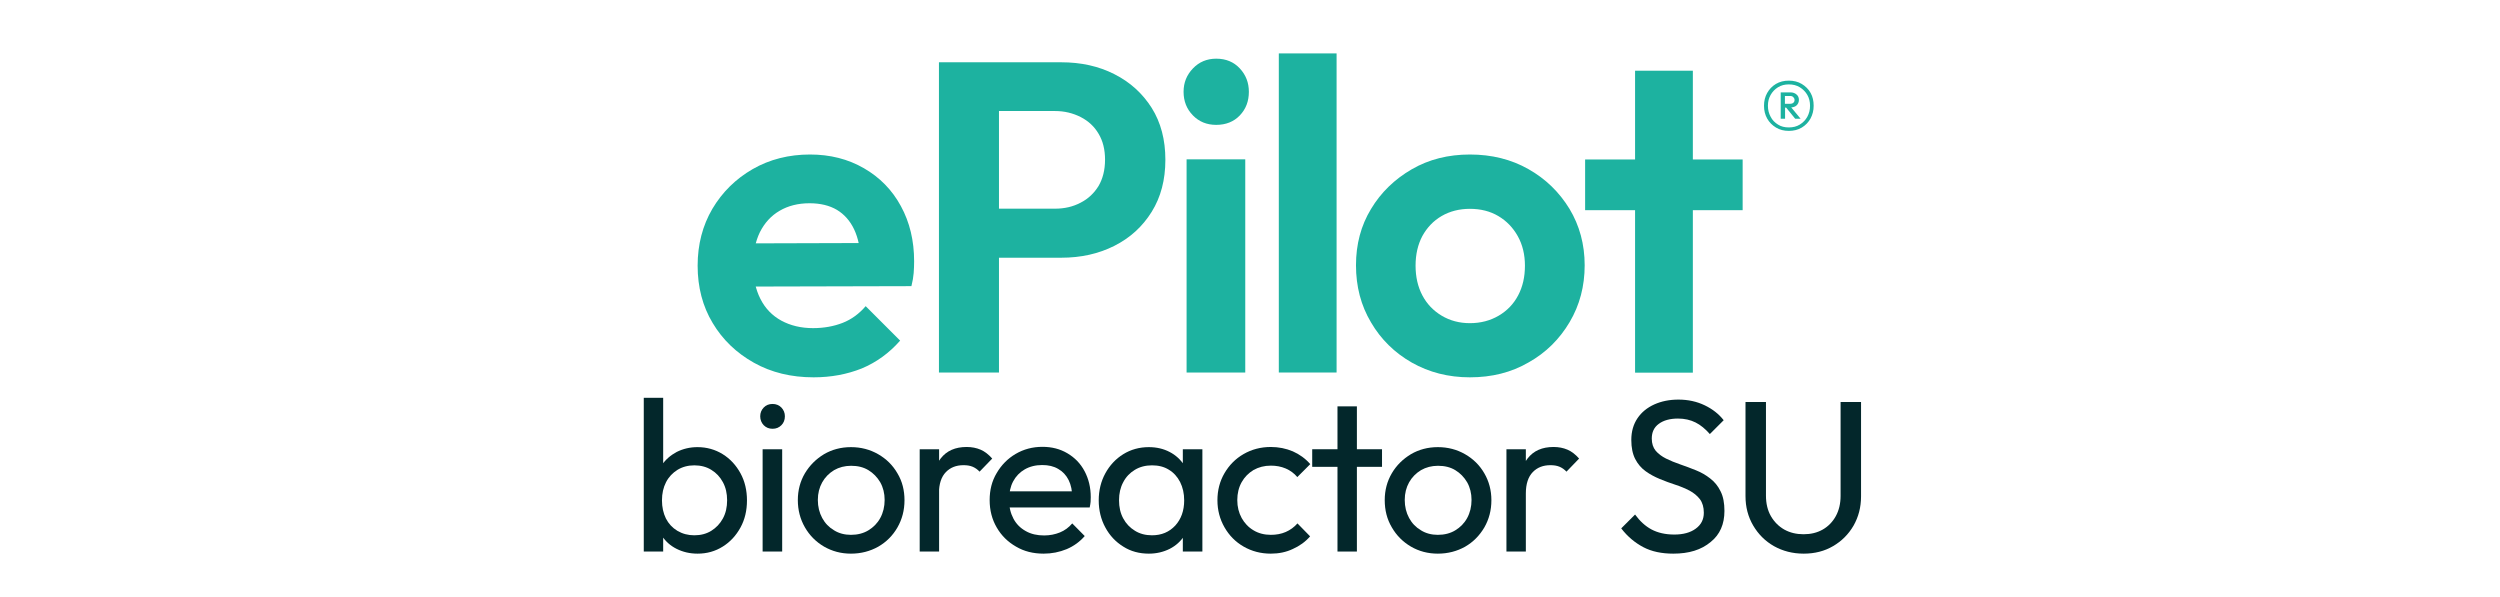 <?xml version="1.0" encoding="UTF-8"?> <!-- Generator: Adobe Illustrator 28.0.0, SVG Export Plug-In . SVG Version: 6.00 Build 0) --> <svg xmlns="http://www.w3.org/2000/svg" xmlns:xlink="http://www.w3.org/1999/xlink" version="1.1" id="BLACK" x="0px" y="0px" viewBox="0 0 1661.7 397.1" style="enable-background:new 0 0 1661.7 397.1;" xml:space="preserve"> <style type="text/css"> .st0{fill:#1DB2A0;} .st1{fill:#FFFFFF;} .st2{fill:#03272B;} </style> <g> <path class="st2" d="M427.9,366.6V264.4h12.9v50.8l-2.4,16.5l2.4,16.6v18.3H427.9z M463.7,368c-5.2,0-9.8-1.1-14-3.2 c-4.2-2.1-7.5-5.1-9.9-8.9c-2.5-3.8-3.9-8.2-4.2-13v-20.5c0.3-5,1.7-9.3,4.2-13.1c2.5-3.8,5.9-6.7,10-8.9c4.2-2.1,8.8-3.2,13.8-3.2 c6.2,0,11.8,1.6,16.8,4.7c5,3.1,8.9,7.4,11.8,12.7c2.9,5.3,4.3,11.4,4.3,18c0,6.7-1.4,12.7-4.3,18c-2.9,5.3-6.8,9.6-11.8,12.7 C475.5,366.4,469.9,368,463.7,368z M461.5,355.8c4.3,0,8.1-1,11.3-3c3.2-2,5.8-4.7,7.7-8.2c1.9-3.5,2.8-7.5,2.8-12.1 c0-4.5-0.9-8.5-2.8-12c-1.9-3.5-4.4-6.2-7.7-8.2c-3.2-2-7-3-11.3-3c-4.2,0-7.9,1-11.2,3c-3.2,2-5.8,4.7-7.6,8.2 c-1.8,3.5-2.7,7.5-2.7,12.1c0,4.5,0.9,8.5,2.6,12c1.8,3.5,4.3,6.2,7.6,8.2C453.6,354.8,457.3,355.8,461.5,355.8z"></path> <path class="st2" d="M513.5,285c-2.4,0-4.3-0.8-5.9-2.4c-1.5-1.6-2.3-3.6-2.3-5.9c0-2.3,0.8-4.2,2.3-5.8c1.5-1.6,3.5-2.4,5.9-2.4 c2.4,0,4.3,0.8,5.9,2.4c1.5,1.6,2.3,3.5,2.3,5.8c0,2.4-0.8,4.4-2.3,5.9C517.8,284.2,515.9,285,513.5,285z M506.9,366.6v-68h13v68 H506.9z"></path> <path class="st2" d="M565.6,368c-6.6,0-12.5-1.6-17.9-4.7c-5.3-3.1-9.6-7.4-12.7-12.8c-3.1-5.4-4.7-11.4-4.7-18.1 c0-6.6,1.6-12.5,4.7-17.8c3.2-5.3,7.4-9.5,12.7-12.7c5.3-3.1,11.3-4.7,17.9-4.7c6.7,0,12.7,1.6,18.1,4.7c5.4,3.1,9.7,7.3,12.8,12.7 c3.2,5.3,4.7,11.3,4.7,17.9c0,6.7-1.6,12.7-4.7,18.1c-3.1,5.4-7.4,9.7-12.8,12.8C578.3,366.4,572.3,368,565.6,368z M565.6,355.5 c4.4,0,8.3-1,11.6-3c3.3-2,6-4.7,7.9-8.2c1.9-3.5,2.9-7.5,2.9-12c0-4.4-1-8.3-2.9-11.7c-2-3.4-4.6-6.1-7.9-8.1 c-3.3-2-7.1-2.9-11.5-2.9c-4.2,0-8,1-11.3,2.9c-3.3,2-6,4.7-7.9,8.1c-1.9,3.4-2.9,7.3-2.9,11.7c0,4.5,1,8.5,2.9,12 c1.9,3.5,4.5,6.2,7.9,8.2C557.6,354.5,561.4,355.5,565.6,355.5z"></path> <path class="st2" d="M611.3,366.6v-68h12.9v68H611.3z M624.1,327.9l-4.9-2.3c0-8.7,2-15.6,6-20.8c4-5.2,9.8-7.7,17.3-7.7 c3.4,0,6.5,0.6,9.3,1.8c2.8,1.2,5.3,3.2,7.7,5.9l-8.4,8.7c-1.4-1.5-3-2.6-4.7-3.3c-1.7-0.7-3.7-1-6-1c-4.8,0-8.7,1.5-11.7,4.6 C625.7,316.9,624.1,321.6,624.1,327.9z"></path> <path class="st2" d="M693.7,368c-6.9,0-13-1.5-18.4-4.7c-5.4-3.1-9.7-7.3-12.8-12.7c-3.1-5.3-4.7-11.4-4.7-18.2 c0-6.7,1.5-12.7,4.7-18c3.1-5.3,7.3-9.6,12.6-12.7c5.3-3.1,11.2-4.7,17.8-4.7c6.2,0,11.7,1.4,16.6,4.3c4.9,2.9,8.7,6.8,11.4,11.9 c2.7,5.1,4.1,10.8,4.1,17.3c0,1,0,2-0.1,3.1c-0.1,1.1-0.3,2.3-0.6,3.7h-57.4v-10.7h50.5l-4.7,4.2c0-4.6-0.8-8.5-2.4-11.7 c-1.6-3.2-3.9-5.7-6.9-7.4c-3-1.8-6.5-2.6-10.7-2.6c-4.4,0-8.3,1-11.6,2.9c-3.3,1.9-5.9,4.6-7.7,8c-1.8,3.4-2.7,7.5-2.7,12.2 c0,4.8,1,8.9,2.9,12.5c1.9,3.6,4.6,6.3,8.2,8.3c3.5,2,7.6,2.9,12.2,2.9c3.8,0,7.3-0.7,10.5-2c3.2-1.3,5.9-3.3,8.2-6l8.3,8.4 c-3.3,3.8-7.3,6.7-12,8.7C704.1,367,699.1,368,693.7,368z"></path> <path class="st2" d="M763.6,368c-6.3,0-12-1.5-17-4.7c-5-3.1-9-7.3-11.9-12.7c-2.9-5.3-4.4-11.4-4.4-18c0-6.7,1.5-12.7,4.4-18 c2.9-5.3,6.9-9.6,11.9-12.7c5-3.1,10.7-4.7,17-4.7c5.2,0,9.8,1.1,13.8,3.2c4.1,2.1,7.3,5.1,9.8,8.9c2.5,3.8,3.9,8.1,4.2,13.1v20.5 c-0.3,4.9-1.6,9.2-4.1,13c-2.4,3.8-5.7,6.8-9.8,8.9C773.3,366.9,768.7,368,763.6,368z M765.7,355.8c6.4,0,11.5-2.2,15.5-6.5 c3.9-4.3,5.9-9.9,5.9-16.7c0-4.6-0.9-8.6-2.7-12.2c-1.8-3.5-4.3-6.3-7.5-8.2c-3.2-2-6.9-2.9-11.2-2.9s-8.1,1-11.4,3 c-3.3,2-5.9,4.7-7.7,8.2c-1.9,3.5-2.8,7.5-2.8,12c0,4.6,0.9,8.6,2.8,12.1c1.9,3.5,4.5,6.2,7.8,8.2 C757.6,354.8,761.4,355.8,765.7,355.8z M786.2,366.6v-18.3l2.4-16.6l-2.4-16.5v-16.6h13v68H786.2z"></path> <path class="st2" d="M844.7,368c-6.7,0-12.7-1.6-18.1-4.7c-5.4-3.1-9.6-7.4-12.7-12.8c-3.1-5.4-4.7-11.4-4.7-18 c0-6.7,1.6-12.7,4.7-18c3.1-5.3,7.3-9.6,12.7-12.7c5.4-3.1,11.4-4.7,18.1-4.7c5.2,0,10.1,1,14.6,2.9c4.5,2,8.4,4.8,11.6,8.5 l-8.6,8.6c-2.1-2.5-4.7-4.4-7.7-5.7c-3.1-1.3-6.3-1.9-9.9-1.9c-4.3,0-8.1,1-11.5,2.9c-3.3,2-6,4.7-7.9,8.1 c-1.9,3.4-2.9,7.4-2.9,11.9c0,4.5,1,8.4,2.9,11.9c1.9,3.4,4.5,6.2,7.9,8.2c3.3,2,7.2,3,11.5,3c3.6,0,6.9-0.6,9.9-1.9 c3-1.3,5.6-3.2,7.8-5.7l8.4,8.6c-3.1,3.6-7,6.4-11.5,8.4C854.9,367,850,368,844.7,368z"></path> <path class="st2" d="M872.2,310.3v-11.7h46.4v11.7H872.2z M889,366.6v-96.5h12.9v96.5H889z"></path> <path class="st2" d="M955.7,368c-6.6,0-12.6-1.6-17.9-4.7c-5.3-3.1-9.6-7.4-12.7-12.8c-3.2-5.4-4.7-11.4-4.7-18.1 c0-6.6,1.6-12.5,4.7-17.8c3.1-5.3,7.4-9.5,12.7-12.7c5.3-3.1,11.3-4.7,17.9-4.7c6.7,0,12.7,1.6,18.1,4.7c5.4,3.1,9.7,7.3,12.8,12.7 c3.1,5.3,4.7,11.3,4.7,17.9c0,6.7-1.6,12.7-4.7,18.1c-3.2,5.4-7.4,9.7-12.8,12.8C968.4,366.4,962.4,368,955.7,368z M955.7,355.5 c4.4,0,8.3-1,11.6-3c3.3-2,6-4.7,7.9-8.2c1.9-3.5,2.9-7.5,2.9-12c0-4.4-1-8.3-2.9-11.7c-2-3.4-4.6-6.1-7.9-8.1 c-3.3-2-7.1-2.9-11.5-2.9c-4.2,0-8,1-11.3,2.9c-3.3,2-6,4.7-7.9,8.1c-1.9,3.4-2.9,7.3-2.9,11.7c0,4.5,1,8.5,2.9,12 c1.9,3.5,4.5,6.2,7.9,8.2C947.7,354.5,951.5,355.5,955.7,355.5z"></path> <path class="st2" d="M1001.3,366.6v-68h12.9v68H1001.3z M1014.2,327.9l-4.9-2.3c0-8.7,2-15.6,6-20.8c4-5.2,9.8-7.7,17.3-7.7 c3.4,0,6.5,0.6,9.3,1.8c2.8,1.2,5.3,3.2,7.7,5.9l-8.4,8.7c-1.4-1.5-3-2.6-4.7-3.3c-1.7-0.7-3.7-1-6-1c-4.8,0-8.7,1.5-11.7,4.6 C1015.8,316.9,1014.2,321.6,1014.2,327.9z"></path> <path class="st2" d="M1112.2,368c-7.7,0-14.4-1.4-19.9-4.3c-5.5-2.9-10.5-7-14.7-12.5l9.2-9.2c3.2,4.4,6.8,7.7,10.9,9.9 c4.1,2.2,9.2,3.4,15.2,3.4c5.9,0,10.7-1.3,14.2-3.9c3.6-2.6,5.4-6.1,5.4-10.6c0-3.7-0.9-6.7-2.6-9c-1.8-2.3-4.1-4.2-6.9-5.7 c-2.9-1.5-6-2.8-9.4-3.9c-3.4-1.1-6.9-2.4-10.3-3.8c-3.4-1.4-6.6-3.1-9.5-5.2c-2.9-2.1-5.2-4.8-6.9-8.1c-1.7-3.3-2.6-7.5-2.6-12.7 c0-5.6,1.4-10.4,4.1-14.4c2.7-4,6.4-7,11.2-9.2c4.7-2.1,10-3.2,16-3.2c6.5,0,12.3,1.3,17.5,3.8c5.2,2.5,9.4,5.8,12.6,9.9l-9.2,9.2 c-3-3.4-6.1-6-9.5-7.7c-3.4-1.7-7.3-2.6-11.7-2.6c-5.3,0-9.6,1.2-12.7,3.5c-3.2,2.3-4.7,5.6-4.7,9.8c0,3.3,0.9,6,2.6,8.1 c1.8,2.1,4.1,3.8,6.9,5.2s6,2.7,9.5,3.9c3.5,1.2,6.9,2.5,10.4,3.9s6.6,3.2,9.4,5.4c2.9,2.2,5.2,5,6.9,8.5c1.8,3.5,2.6,7.9,2.6,13.1 c0,8.8-3,15.7-9.1,20.6C1130.8,365.5,1122.6,368,1112.2,368z"></path> <path class="st2" d="M1198.9,368c-7.3,0-13.9-1.7-19.8-5c-5.8-3.3-10.4-7.9-13.8-13.7c-3.4-5.8-5.1-12.3-5.1-19.5v-62.6h13.6v62.3 c0,5.2,1.1,9.8,3.3,13.6c2.2,3.8,5.2,6.8,8.9,8.9c3.8,2.1,8,3.1,12.8,3.1s9-1,12.7-3.1c3.7-2.1,6.6-5.1,8.7-8.9 c2.1-3.8,3.2-8.3,3.2-13.5v-62.4h13.6v62.7c0,7.3-1.7,13.7-5,19.5c-3.3,5.7-7.9,10.3-13.6,13.6C1212.8,366.3,1206.3,368,1198.9,368 z"></path> </g> <g> <g> <path class="st0" d="M540.8,250.8c-14.9,0-28.1-3.2-39.7-9.7c-11.6-6.5-20.8-15.3-27.4-26.4c-6.7-11.1-10-23.9-10-38.1 c0-14.1,3.3-26.7,9.8-37.8c6.6-11.1,15.5-19.9,26.8-26.4c11.3-6.5,24.1-9.7,38.1-9.7c13.3,0,25.2,3,35.8,9.1 c10.6,6.1,18.8,14.5,24.6,25.2c5.9,10.8,8.8,23,8.8,36.7c0,2.5-0.1,5.1-0.3,7.8c-0.2,2.6-0.7,5.5-1.5,8.7l-119.4,0.3v-28.7 l101.5-0.3l-15.8,12c-0.2-8.4-1.7-15.4-4.4-21.1c-2.7-5.7-6.6-10-11.4-12.9c-4.9-2.9-11-4.4-18.2-4.4c-7.6,0-14.3,1.7-19.9,5 c-5.7,3.3-10,8.1-13.1,14.2c-3,6.2-4.5,13.4-4.5,21.9c0,8.6,1.6,16.1,4.8,22.4c3.2,6.4,7.9,11.2,13.9,14.5c6.1,3.3,13.1,5,21.1,5 c7.2,0,13.8-1.2,19.7-3.5s11-6.1,15.3-11.1l22.9,22.9c-7.2,8.2-15.7,14.4-25.5,18.5C563,248.8,552.4,250.8,540.8,250.8z"></path> <path class="st0" d="M624.1,247.6V41.4H664v206.2H624.1z M653.5,171.3v-32.6h47.8c6.3,0,11.9-1.3,17-4c5.1-2.6,9-6.4,11.9-11.1 c2.8-4.8,4.3-10.6,4.3-17.5c0-6.6-1.4-12.4-4.3-17.2c-2.8-4.8-6.8-8.5-11.9-11.1c-5.1-2.6-10.8-4-17-4h-47.8V41.4h51.9 c13.1,0,24.9,2.6,35.3,7.9c10.5,5.3,18.7,12.8,24.8,22.4c6.1,9.7,9.1,21.2,9.1,34.5c0,13.3-3,24.8-9.1,34.6 c-6.1,9.8-14.3,17.3-24.8,22.6c-10.5,5.3-22.2,7.9-35.3,7.9H653.5z"></path> <path class="st0" d="M808.4,83c-6.3,0-11.4-2.1-15.5-6.3c-4.1-4.2-6.2-9.4-6.2-15.7c0-6.1,2.1-11.2,6.2-15.5 c4.1-4.3,9.3-6.5,15.5-6.5c6.5,0,11.7,2.2,15.7,6.5c4,4.3,6,9.5,6,15.5c0,6.3-2,11.5-6,15.7C820.1,80.9,814.8,83,808.4,83z M788.7,247.6V105.9h39v141.7H788.7z"></path> <path class="st0" d="M850,247.6V35.5h38.4v212.1H850z"></path> <path class="st0" d="M977,250.8c-14.3,0-27.1-3.3-38.6-9.8c-11.4-6.5-20.5-15.4-27.1-26.7c-6.7-11.2-10-23.9-10-38 c0-13.9,3.3-26.4,10-37.4c6.6-11,15.7-19.8,27.1-26.4c11.4-6.6,24.3-9.8,38.6-9.8c14.5,0,27.4,3.2,38.9,9.7s20.5,15.3,27.3,26.4 c6.7,11.1,10.1,23.7,10.1,37.5c0,13.9-3.3,26.5-10,37.8c-6.7,11.3-15.7,20.3-27.3,26.8C1004.5,247.6,991.5,250.8,977,250.8z M977,214.8c7.2,0,13.6-1.7,19.2-5c5.6-3.3,9.9-7.8,12.9-13.5c3-5.7,4.5-12.2,4.5-19.7c0-7.4-1.6-14-4.8-19.7 c-3.2-5.7-7.5-10.1-12.9-13.3c-5.4-3.2-11.7-4.8-18.9-4.8c-7,0-13.3,1.6-18.8,4.8c-5.5,3.2-9.7,7.7-12.8,13.3 c-3,5.7-4.5,12.2-4.5,19.7c0,7.4,1.5,14,4.5,19.7c3,5.7,7.3,10.2,12.8,13.5C963.7,213.1,970,214.8,977,214.8z"></path> <path class="st0" d="M1053.6,139.7v-33.7h104.7v33.7H1053.6z M1086.8,247.6V47h38.4v200.7H1086.8z"></path> </g> <g> <path class="st0" d="M1190.6,71.4c1.4-0.1,2.6-0.5,3.5-1.3c1-0.9,1.6-2.2,1.6-3.7c0-1.5-0.5-2.7-1.6-3.6c-1-0.9-2.4-1.4-4-1.4 h-6.5v17.5h2.9v-7.4h0.7l6,7.4h3.6L1190.6,71.4L1190.6,71.4z M1186.4,69v-5.2h3.5c0.9,0,1.5,0.2,2.1,0.8c0.5,0.5,0.8,1.1,0.8,1.8 c0,0.8-0.2,1.4-0.8,1.9s-1.2,0.7-2.1,0.7C1189.9,69,1186.4,69,1186.4,69z"></path> <path class="st0" d="M1203.5,61.8c-1.4-2.5-3.4-4.5-5.9-6c-2.5-1.5-5.4-2.2-8.6-2.2s-6.1,0.7-8.6,2.2s-4.4,3.5-5.8,6 c-1.4,2.5-2.1,5.3-2.1,8.5s0.7,6,2.1,8.5c1.4,2.5,3.4,4.5,5.9,6c2.5,1.5,5.3,2.2,8.5,2.2s6.1-0.7,8.6-2.2c2.5-1.5,4.4-3.5,5.8-6 c1.4-2.6,2.1-5.4,2.1-8.5S1204.9,64.3,1203.5,61.8L1203.5,61.8z M1201.3,77.6c-1.2,2.2-2.9,3.9-5,5.2s-4.5,1.9-7.3,1.9 s-5.2-0.6-7.2-1.9c-2.1-1.3-3.8-3-4.9-5.2c-1.2-2.2-1.8-4.6-1.8-7.3s0.6-5.1,1.8-7.2c1.2-2.1,2.8-3.8,4.9-5.1s4.5-1.9,7.2-1.9 s5.2,0.6,7.3,1.9s3.8,3,5,5.1c1.2,2.1,1.8,4.5,1.8,7.2S1202.5,75.4,1201.3,77.6z"></path> </g> </g> </svg> 